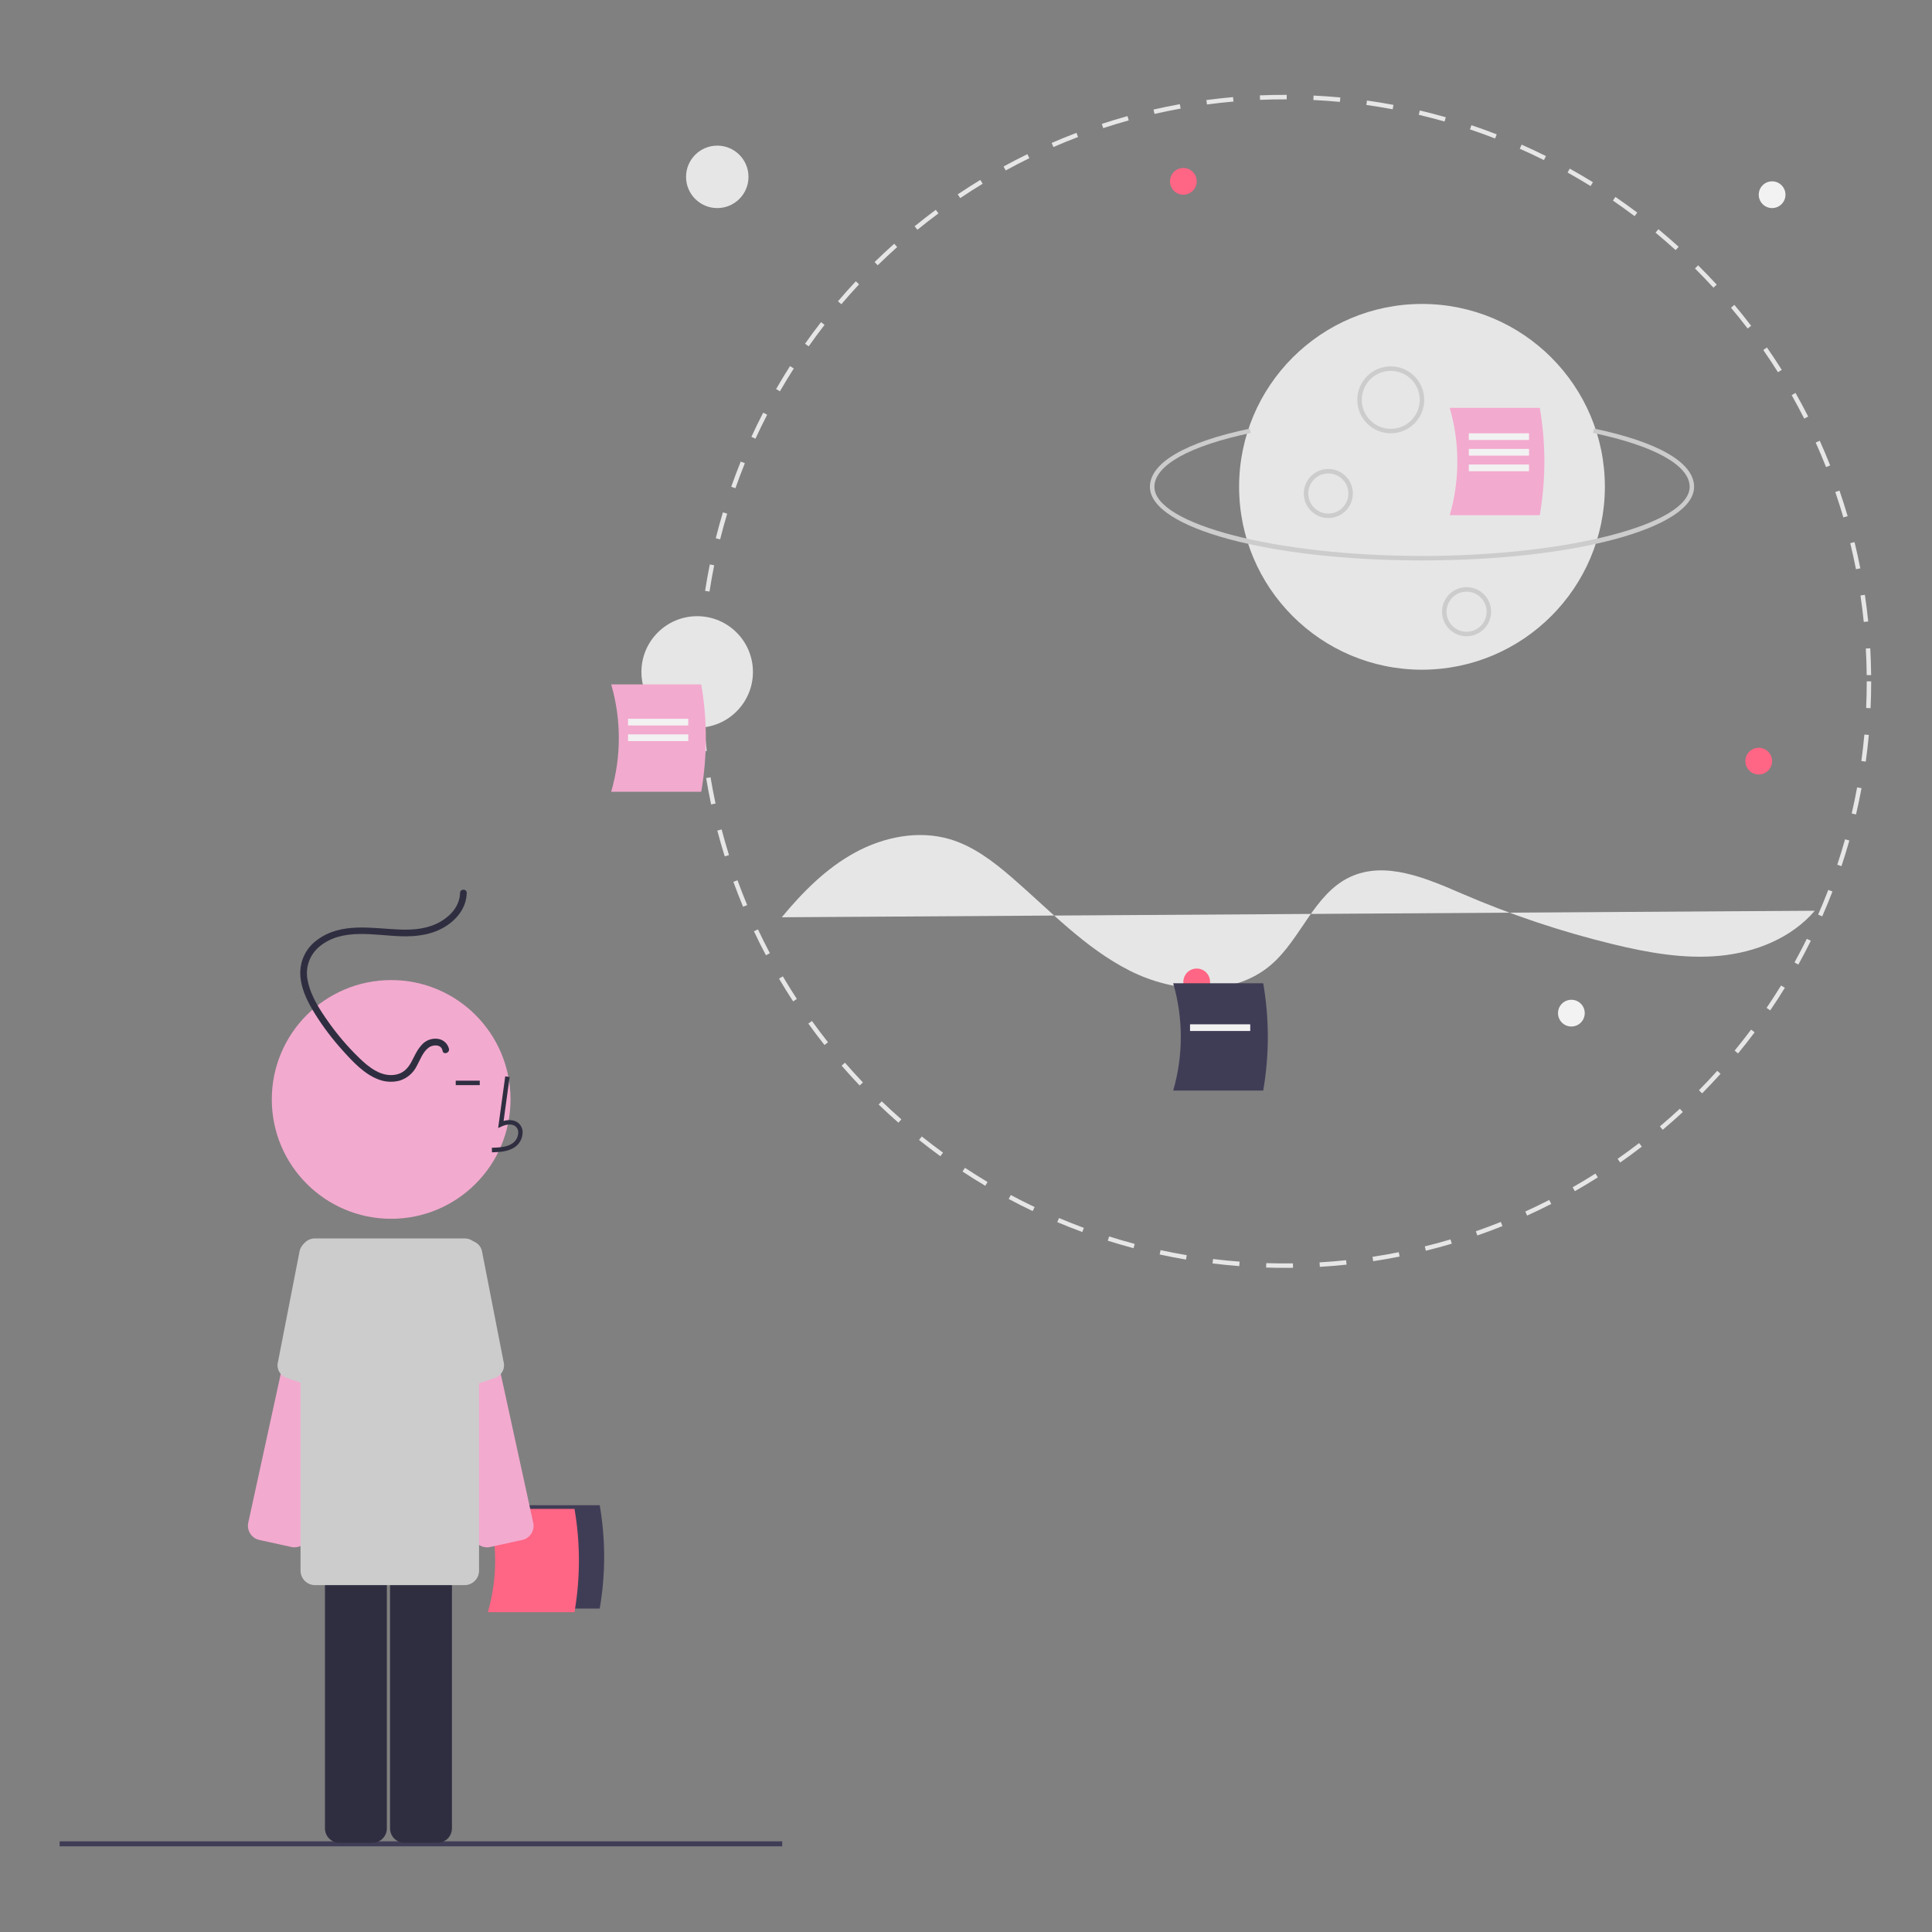 <?xml version="1.0" encoding="UTF-8"?>
<svg id="Layer_1" data-name="Layer 1" xmlns="http://www.w3.org/2000/svg" width="500" height="500" viewBox="0 0 500 500">
  <rect x="0" y="0" width="500" height="500" fill="#808080" stroke="none"/>
  <defs>
    <style>
      .cls-1 {
        fill: #ccc;
      }

      .cls-1, .cls-2, .cls-3, .cls-4, .cls-5, .cls-6, .cls-7 {
        stroke-width: 0px;
      }

      .cls-2 {
        fill: #3f3d56;
      }

      .cls-3 {
        fill: #f2f2f2;
      }

      .cls-4 {
        fill: #2f2e41;
      }

      .cls-5 {
        fill: #e6e6e6;
      }

      .cls-6 {
        fill: #f3aacf;
      }

      .cls-7 {
        fill: #ff6584;
      }
    </style>
  </defs>
  <path class="cls-2" d="M132.78,416.29h22.43c1.53-8.85,1.53-17.89,0-26.74h-22.43c2.53,8.73,2.53,18,0,26.74Z"/>
  <path class="cls-7" d="M126.25,417.23h22.43c1.53-8.85,1.53-17.89,0-26.74h-22.43c2.53,8.73,2.53,18,0,26.74Z"/>
  <path class="cls-5" d="M368.01,173.32c-26.14,0-47.33-21.19-47.33-47.33s21.19-47.33,47.33-47.33,47.33,21.19,47.33,47.33h0c-.03,26.13-21.2,47.3-47.33,47.33Z"/>
  <path class="cls-6" d="M76.25,400.45c-.27,0-.54-.03-.81-.09l-8.32-1.82c-2.02-.44-3.3-2.44-2.87-4.46l15.14-69.36c.44-2.02,2.44-3.3,4.46-2.87l8.32,1.82c2.02.44,3.31,2.44,2.87,4.46,0,0,0,0,0,0l-15.14,69.36c-.38,1.72-1.9,2.95-3.66,2.95h0Z"/>
  <path class="cls-1" d="M77.54,323.78l-5.58,28.58c-.51,1.78.46,3.64,2.21,4.24l12.27,4.17c1.81.62,3.78-.35,4.39-2.16.07-.21.12-.43.15-.66l3.95-29.71c.4-1.87-.78-3.71-2.64-4.12l-10.63-2.97c-1.87-.41-3.72.78-4.13,2.65Z"/>
  <path class="cls-6" d="M126.02,400.45c-1.76,0-3.28-1.23-3.66-2.95l-15.14-69.36c-.44-2.02.84-4.02,2.86-4.46,0,0,0,0,0,0l8.32-1.82c2.02-.44,4.02.84,4.46,2.87l15.14,69.36c.44,2.02-.84,4.02-2.87,4.46l-8.32,1.82c-.27.06-.54.09-.81.09Z"/>
  <path class="cls-1" d="M124.73,323.78l5.58,28.58c.51,1.78-.46,3.64-2.21,4.24l-12.27,4.17c-1.81.62-3.78-.35-4.39-2.16-.07-.21-.12-.43-.15-.66l-3.95-29.71c-.4-1.87.78-3.71,2.64-4.12l10.63-2.97c1.87-.41,3.72.78,4.13,2.65Z"/>
  <circle class="cls-5" cx="185.63" cy="45.77" r="8.08"/>
  <circle class="cls-5" cx="180.43" cy="173.9" r="14.43"/>
  <circle class="cls-7" cx="455.16" cy="196.98" r="3.46"/>
  <circle class="cls-3" cx="458.62" cy="50.39" r="3.46"/>
  <circle class="cls-3" cx="406.67" cy="262.2" r="3.46"/>
  <circle class="cls-7" cx="306.25" cy="46.93" r="3.46"/>
  <path class="cls-1" d="M359.93,112.14c-4.78,0-8.66-3.88-8.66-8.66s3.88-8.66,8.66-8.66,8.66,3.88,8.66,8.66h0c0,4.78-3.88,8.65-8.66,8.66ZM359.93,95.98c-4.14,0-7.5,3.36-7.5,7.5s3.36,7.5,7.5,7.5,7.5-3.36,7.5-7.5h0c0-4.14-3.36-7.5-7.5-7.5Z"/>
  <path class="cls-1" d="M343.77,134.07c-3.51,0-6.35-2.84-6.35-6.35s2.84-6.35,6.35-6.35,6.35,2.84,6.35,6.35h0c0,3.5-2.84,6.34-6.35,6.35ZM343.77,122.53c-2.87,0-5.19,2.33-5.19,5.19s2.33,5.19,5.19,5.19,5.19-2.33,5.19-5.19-2.33-5.19-5.19-5.19h0Z"/>
  <path class="cls-1" d="M379.55,164.66c-3.51,0-6.35-2.84-6.35-6.35s2.84-6.35,6.35-6.35,6.35,2.84,6.35,6.35h0c0,3.5-2.84,6.34-6.35,6.35ZM379.55,153.12c-2.87,0-5.19,2.33-5.19,5.19s2.33,5.19,5.19,5.19,5.19-2.33,5.19-5.19h0c0-2.87-2.33-5.19-5.19-5.19Z"/>
  <path class="cls-1" d="M368.01,145.04c-39.48,0-70.41-8.37-70.41-19.05,0-6.22,9.18-11.57,25.85-15.06l.24,1.13c-15.84,3.31-24.93,8.39-24.93,13.93,0,9.7,31.72,17.89,69.26,17.89s69.26-8.19,69.26-17.89c0-5.55-9.12-10.63-25.02-13.95l.24-1.13c16.72,3.49,25.93,8.84,25.93,15.08,0,10.68-30.93,19.05-70.41,19.05Z"/>
  <path class="cls-5" d="M332.48,328.12c-1.6,0-3.22-.03-4.81-.07l.04-1.15c2.28.07,4.61.09,6.9.06l.02,1.15c-.71,0-1.43.01-2.14.01ZM341.57,327.85l-.07-1.15c2.28-.13,4.6-.32,6.87-.56l.12,1.15c-2.3.24-4.63.43-6.93.57ZM320.73,327.67c-2.3-.18-4.63-.41-6.92-.69l.14-1.15c2.27.28,4.58.51,6.86.68l-.09,1.15ZM355.38,326.4l-.17-1.14c2.27-.34,4.55-.74,6.79-1.19l.22,1.13c-2.26.45-4.56.85-6.84,1.2h0ZM306.94,325.98c-2.27-.39-4.57-.83-6.82-1.32l.24-1.13c2.24.49,4.51.93,6.77,1.31l-.19,1.14ZM369.01,323.69l-.28-1.12c2.23-.55,4.47-1.16,6.66-1.81l.33,1.11c-2.21.65-4.46,1.27-6.71,1.82h0ZM293.36,323.03c-2.23-.59-4.48-1.25-6.67-1.94l.35-1.1c2.18.69,4.41,1.34,6.62,1.93l-.3,1.12ZM382.33,319.74l-.38-1.09c2.16-.75,4.33-1.56,6.46-2.41l.43,1.07c-2.14.86-4.33,1.68-6.51,2.43h0ZM280.1,318.84c-2.17-.8-4.35-1.66-6.48-2.55l.45-1.06c2.12.89,4.28,1.74,6.43,2.54l-.4,1.08ZM395.22,314.59l-.48-1.05c2.08-.94,4.16-1.95,6.2-2.99l.53,1.03c-2.05,1.05-4.16,2.06-6.25,3.01ZM267.26,313.43c-2.08-.99-4.17-2.05-6.21-3.14l.54-1.02c2.02,1.08,4.1,2.13,6.17,3.11l-.5,1.04ZM407.57,308.27l-.57-1c1.99-1.14,3.98-2.33,5.9-3.55l.62.98c-1.94,1.23-3.94,2.43-5.95,3.58h0ZM254.99,306.88c-1.98-1.18-3.97-2.42-5.9-3.69l.64-.96c1.92,1.26,3.89,2.5,5.85,3.67l-.59.99ZM419.3,300.85l-.66-.95c1.87-1.31,3.74-2.68,5.56-4.07l.7.92c-1.83,1.41-3.71,2.79-5.6,4.11h0ZM243.37,299.23c-1.86-1.35-3.72-2.77-5.53-4.21l.72-.9c1.79,1.43,3.64,2.84,5.49,4.18l-.68.93ZM430.31,292.39l-.74-.88c1.75-1.47,3.48-3.01,5.17-4.57l.78.85c-1.69,1.57-3.45,3.12-5.21,4.6h0ZM232.51,290.55c-1.74-1.52-3.46-3.1-5.12-4.7l.8-.83c1.65,1.59,3.36,3.15,5.08,4.66l-.76.87ZM440.51,282.96l-.82-.81c1.61-1.63,3.2-3.32,4.73-5.02l.86.77c-1.54,1.71-3.15,3.41-4.77,5.06h0ZM222.48,280.93c-1.59-1.67-3.16-3.4-4.67-5.14l.87-.76c1.5,1.73,3.06,3.44,4.64,5.1l-.84.8ZM449.81,272.63l-.89-.73c1.45-1.77,2.89-3.6,4.26-5.43l.92.69c-1.38,1.85-2.82,3.69-4.29,5.47h0ZM213.37,270.44c-1.43-1.81-2.84-3.67-4.18-5.54l.94-.67c1.34,1.86,2.73,3.71,4.15,5.5l-.91.72ZM458.14,261.49l-.95-.65c1.29-1.9,2.55-3.85,3.75-5.8l.98.6c-1.21,1.97-2.48,3.93-3.78,5.84h0ZM205.27,259.17c-1.26-1.93-2.49-3.91-3.66-5.9l.99-.59c1.16,1.97,2.38,3.94,3.63,5.85l-.97.63ZM465.42,249.64l-1.01-.56c1.11-2.01,2.18-4.06,3.2-6.12l1.03.51c-1.02,2.07-2.11,4.15-3.23,6.17h0ZM198.22,247.21c-1.08-2.03-2.12-4.12-3.1-6.2l1.04-.49c.97,2.07,2.01,4.14,3.08,6.16l-1.02.54ZM471.59,237.16l-1.06-.46c.92-2.1,1.8-4.25,2.63-6.39l1.08.41c-.83,2.16-1.72,4.33-2.65,6.44h0ZM192.31,234.67c-.88-2.12-1.73-4.3-2.52-6.46l1.08-.39c.78,2.15,1.62,4.3,2.5,6.41l-1.07.44ZM476.58,224.16l-1.1-.36c.72-2.17,1.4-4.39,2.02-6.59l1.11.31c-.63,2.22-1.31,4.46-2.04,6.65h0ZM187.56,221.63c-.69-2.2-1.33-4.45-1.92-6.68l1.12-.29c.58,2.22,1.22,4.45,1.9,6.63l-1.1.34ZM480.34,210.78l-1.12-.26c.52-2.22.99-4.5,1.4-6.75l1.14.21c-.42,2.27-.89,4.56-1.42,6.8h0ZM184.04,208.19c-.48-2.25-.92-4.55-1.29-6.83l1.14-.19c.38,2.26.81,4.54,1.29,6.78l-1.13.24ZM482.86,197.11l-1.14-.16c.31-2.26.57-4.57.78-6.85l1.15.1c-.21,2.3-.47,4.63-.79,6.9h0ZM181.76,194.48c-.27-2.28-.5-4.61-.66-6.92l1.15-.08c.17,2.29.39,4.6.66,6.86l-1.15.14ZM484.11,183.28l-1.15-.05c.1-2.29.15-4.61.15-6.89h1.15c0,2.31-.05,4.64-.16,6.95h0ZM180.75,180.62c-.04-1.42-.06-2.86-.06-4.29,0-.89,0-1.77.02-2.66l1.15.02c-.02.88-.02,1.76-.02,2.64,0,1.42.02,2.85.06,4.26l-1.15.03ZM483.1,174.72c-.02-2.29-.1-4.61-.23-6.89l1.15-.06c.13,2.3.21,4.64.23,6.95h-1.15ZM182.14,166.8l-1.15-.07c.14-2.31.34-4.64.59-6.92l1.15.12c-.25,2.27-.44,4.58-.59,6.87ZM482.34,160.95c-.23-2.28-.52-4.58-.85-6.84l1.14-.17c.34,2.28.63,4.6.86,6.9l-1.15.12ZM183.62,153.09l-1.14-.18c.35-2.28.76-4.59,1.22-6.84l1.13.23c-.45,2.24-.86,4.52-1.21,6.79ZM480.32,147.31c-.44-2.25-.94-4.52-1.48-6.74l1.12-.27c.54,2.24,1.04,4.52,1.49,6.79l-1.13.22ZM186.36,139.58l-1.12-.28c.56-2.24,1.18-4.49,1.85-6.7l1.11.33c-.66,2.19-1.27,4.43-1.83,6.65ZM477.06,133.91c-.64-2.2-1.35-4.41-2.09-6.57l1.09-.38c.75,2.18,1.46,4.41,2.11,6.62l-1.11.32ZM190.33,126.35l-1.09-.38c.77-2.18,1.6-4.37,2.46-6.52l1.07.43c-.86,2.13-1.68,4.3-2.44,6.47ZM472.58,120.87c-.84-2.12-1.74-4.26-2.68-6.34l1.05-.47c.94,2.1,1.85,4.24,2.7,6.39l-1.07.43ZM195.51,113.54l-1.05-.48c.96-2.1,1.99-4.2,3.05-6.26l1.03.53c-1.05,2.04-2.07,4.13-3.03,6.21h0ZM466.93,108.33c-1.03-2.04-2.13-4.08-3.25-6.07l1-.57c1.13,2,2.24,4.06,3.28,6.12l-1.03.52ZM201.85,101.27l-1-.58c1.15-2,2.37-4,3.61-5.95l.97.62c-1.23,1.93-2.44,3.92-3.58,5.9h0ZM460.14,96.34c-1.22-1.94-2.5-3.88-3.8-5.75l.95-.66c1.31,1.89,2.6,3.84,3.83,5.79l-.98.61ZM209.28,89.63l-.94-.67c1.33-1.89,2.72-3.77,4.14-5.59l.91.71c-1.4,1.81-2.78,3.68-4.1,5.55ZM452.29,85.02c-1.39-1.82-2.84-3.63-4.31-5.38l.88-.74c1.48,1.76,2.94,3.59,4.34,5.42l-.92.7ZM217.74,78.73l-.88-.75c1.49-1.75,3.05-3.5,4.63-5.19l.84.79c-1.56,1.68-3.11,3.41-4.59,5.15ZM443.44,74.45c-1.55-1.69-3.16-3.36-4.78-4.97l.81-.82c1.63,1.62,3.25,3.31,4.82,5.01l-.85.78ZM227.15,68.65l-.81-.83c1.65-1.61,3.36-3.21,5.08-4.74l.77.86c-1.7,1.52-3.4,3.11-5.04,4.71h0ZM433.66,64.73c-1.7-1.54-3.45-3.06-5.21-4.52l.74-.89c1.77,1.47,3.54,3,5.25,4.55l-.78.85ZM237.43,59.46l-.73-.9c1.79-1.45,3.63-2.89,5.48-4.26l.69.93c-1.84,1.36-3.67,2.79-5.44,4.23ZM423.03,55.94c-1.83-1.38-3.72-2.74-5.61-4.03l.65-.95c1.9,1.3,3.8,2.67,5.65,4.06l-.69.92ZM248.5,51.26l-.64-.96c1.91-1.29,3.88-2.54,5.85-3.74l.6.99c-1.95,1.19-3.91,2.44-5.8,3.71h0ZM411.64,48.15c-1.95-1.21-3.95-2.38-5.95-3.5l.56-1.01c2.02,1.12,4.03,2.31,6,3.52l-.61.98ZM260.27,44.1l-.55-1.01c2.02-1.11,4.09-2.18,6.16-3.19l.51,1.04c-2.05,1-4.11,2.07-6.11,3.17h0ZM399.57,41.43c-2.05-1.02-4.16-2.01-6.25-2.94l.47-1.06c2.11.93,4.23,1.93,6.3,2.96l-.52,1.03ZM272.63,38.05l-.46-1.06c2.11-.92,4.27-1.79,6.42-2.61l.41,1.08c-2.13.81-4.28,1.68-6.37,2.59ZM386.93,35.84c-2.14-.83-4.32-1.62-6.5-2.35l.37-1.09c2.19.74,4.4,1.53,6.55,2.37l-.42,1.08ZM285.51,33.16l-.36-1.1c2.19-.72,4.43-1.4,6.65-2.01l.31,1.11c-2.2.61-4.42,1.28-6.6,2ZM373.85,31.45c-2.2-.63-4.45-1.21-6.67-1.74l.26-1.12c2.24.53,4.51,1.12,6.73,1.75l-.32,1.11ZM298.79,29.48l-.26-1.13c2.25-.51,4.54-.98,6.81-1.39l.21,1.14c-2.25.41-4.52.87-6.76,1.38h0ZM360.42,28.28c-2.25-.42-4.54-.8-6.81-1.12l.16-1.14c2.29.32,4.59.7,6.86,1.12l-.21,1.13ZM312.36,27.03l-.15-1.14c2.28-.3,4.61-.56,6.91-.76l.1,1.15c-2.28.2-4.59.45-6.85.76h0ZM346.77,26.37c-2.27-.21-4.59-.38-6.88-.49l.06-1.15c2.31.11,4.64.28,6.93.49l-.11,1.15ZM326.1,25.83l-.05-1.15c2.12-.09,4.28-.13,6.43-.13h.52s0,1.16,0,1.16h-.52c-2.13,0-4.27.04-6.38.13h0Z"/>
  <path class="cls-5" d="M202.32,237.39c5.41-6.54,11.51-12.69,18.96-16.75,7.45-4.06,16.42-5.86,24.56-3.45,6.07,1.8,11.25,5.77,16.04,9.91,9.81,8.49,18.86,18.21,30.43,24.08,11.57,5.87,26.82,6.96,36.66-1.51,7.78-6.7,11.1-18.31,20.39-22.69,9.16-4.31,19.78.32,29.07,4.33,12.62,5.45,25.68,9.82,39.04,13.06,9.04,2.19,18.35,3.87,27.61,2.99s18.55-4.59,24.59-11.66"/>
  <path class="cls-6" d="M158.18,204.9h23.3c1.59-9.19,1.59-18.59,0-27.78h-23.3c2.63,9.08,2.63,18.71,0,27.78Z"/>
  <path class="cls-6" d="M375.19,133.34h23.3c1.59-9.19,1.59-18.59,0-27.78h-23.3c2.63,9.08,2.63,18.71,0,27.78Z"/>
  <rect class="cls-3" x="162.54" y="186.02" width="15.58" height="1.73"/>
  <rect class="cls-3" x="162.54" y="190.06" width="15.58" height="1.73"/>
  <rect class="cls-3" x="380.13" y="112.14" width="15.58" height="1.73"/>
  <rect class="cls-3" x="380.13" y="120.22" width="15.58" height="1.73"/>
  <rect class="cls-3" x="380.13" y="116.18" width="15.58" height="1.73"/>
  <rect class="cls-2" x="15.43" y="476.54" width="187.01" height="1.29"/>
  <circle class="cls-6" cx="101.23" cy="284.53" r="30.89"/>
  <path class="cls-4" d="M96.37,476.92h-8.52c-2.07,0-3.75-1.68-3.75-3.75v-71c0-2.07,1.68-3.75,3.75-3.75h8.52c2.07,0,3.75,1.68,3.75,3.75v71c0,2.07-1.68,3.75-3.75,3.75Z"/>
  <path class="cls-4" d="M113.21,476.92h-8.52c-2.07,0-3.75-1.68-3.75-3.75v-71c0-2.07,1.68-3.75,3.75-3.75h8.52c2.07,0,3.75,1.68,3.75,3.75v71c0,2.07-1.68,3.75-3.75,3.75Z"/>
  <path class="cls-1" d="M120.23,410.23h-38.7c-2.07,0-3.75-1.68-3.75-3.75v-82.23c0-2.07,1.68-3.75,3.75-3.75h38.7c2.07,0,3.75,1.68,3.75,3.75v82.23c0,2.07-1.68,3.75-3.75,3.75Z"/>
  <path class="cls-4" d="M116.2,271.47c-.32-1.42-1.52-2.48-2.97-2.63-1.6-.19-3.18.45-4.2,1.7-1.19,1.32-1.83,2.96-2.68,4.49-.9,1.6-2.1,2.75-3.95,3.09-3.76.7-7-1.96-9.51-4.4-2.92-2.84-5.57-5.94-7.92-9.27-2.24-3.18-4.51-6.64-5.3-10.51-.79-3.32.38-6.8,3.01-8.98,5.93-4.9,14.23-2.86,21.18-2.65,4.09.12,8.18-.42,11.67-2.7,2.95-1.92,5.19-4.9,5.26-8.53.02-1.11-1.71-1.11-1.73,0-.06,3.22-2.26,5.78-4.92,7.36-3.22,1.91-6.87,2.26-10.55,2.13-7.22-.26-15.21-2-21.5,2.68-2.69,1.92-4.31,5-4.38,8.31-.06,3.87,1.77,7.55,3.76,10.75,2.14,3.43,4.59,6.67,7.31,9.66,2.58,2.85,5.46,5.98,9.14,7.38,1.77.69,3.72.8,5.56.3,1.9-.61,3.47-1.95,4.36-3.74.91-1.63,1.55-3.64,3.11-4.8,1.11-.82,3.3-.89,3.58.83.18,1.1,1.85.63,1.67-.46h0Z"/>
  <circle class="cls-7" cx="309.71" cy="254.12" r="3.46"/>
  <path class="cls-2" d="M303.62,282.24h23.3c1.59-9.19,1.59-18.59,0-27.78h-23.3c2.63,9.08,2.63,18.71,0,27.78Z"/>
  <rect class="cls-3" x="307.98" y="265.09" width="15.58" height="1.73"/>
  <path class="cls-4" d="M127.32,298.19l-.03-1.15c2.15-.06,4.04-.19,5.46-1.23.82-.63,1.32-1.58,1.37-2.61.05-.63-.2-1.25-.67-1.67-.94-.8-2.46-.54-3.57-.03l-.96.44,1.83-13.38,1.14.16-1.56,11.39c1.5-.44,2.9-.25,3.85.55.74.65,1.14,1.61,1.07,2.59-.07,1.38-.74,2.67-1.85,3.51-1.83,1.34-4.2,1.4-6.11,1.46Z"/>
  <rect class="cls-4" x="117.94" y="279.68" width="6.22" height="1.15"/>
</svg>